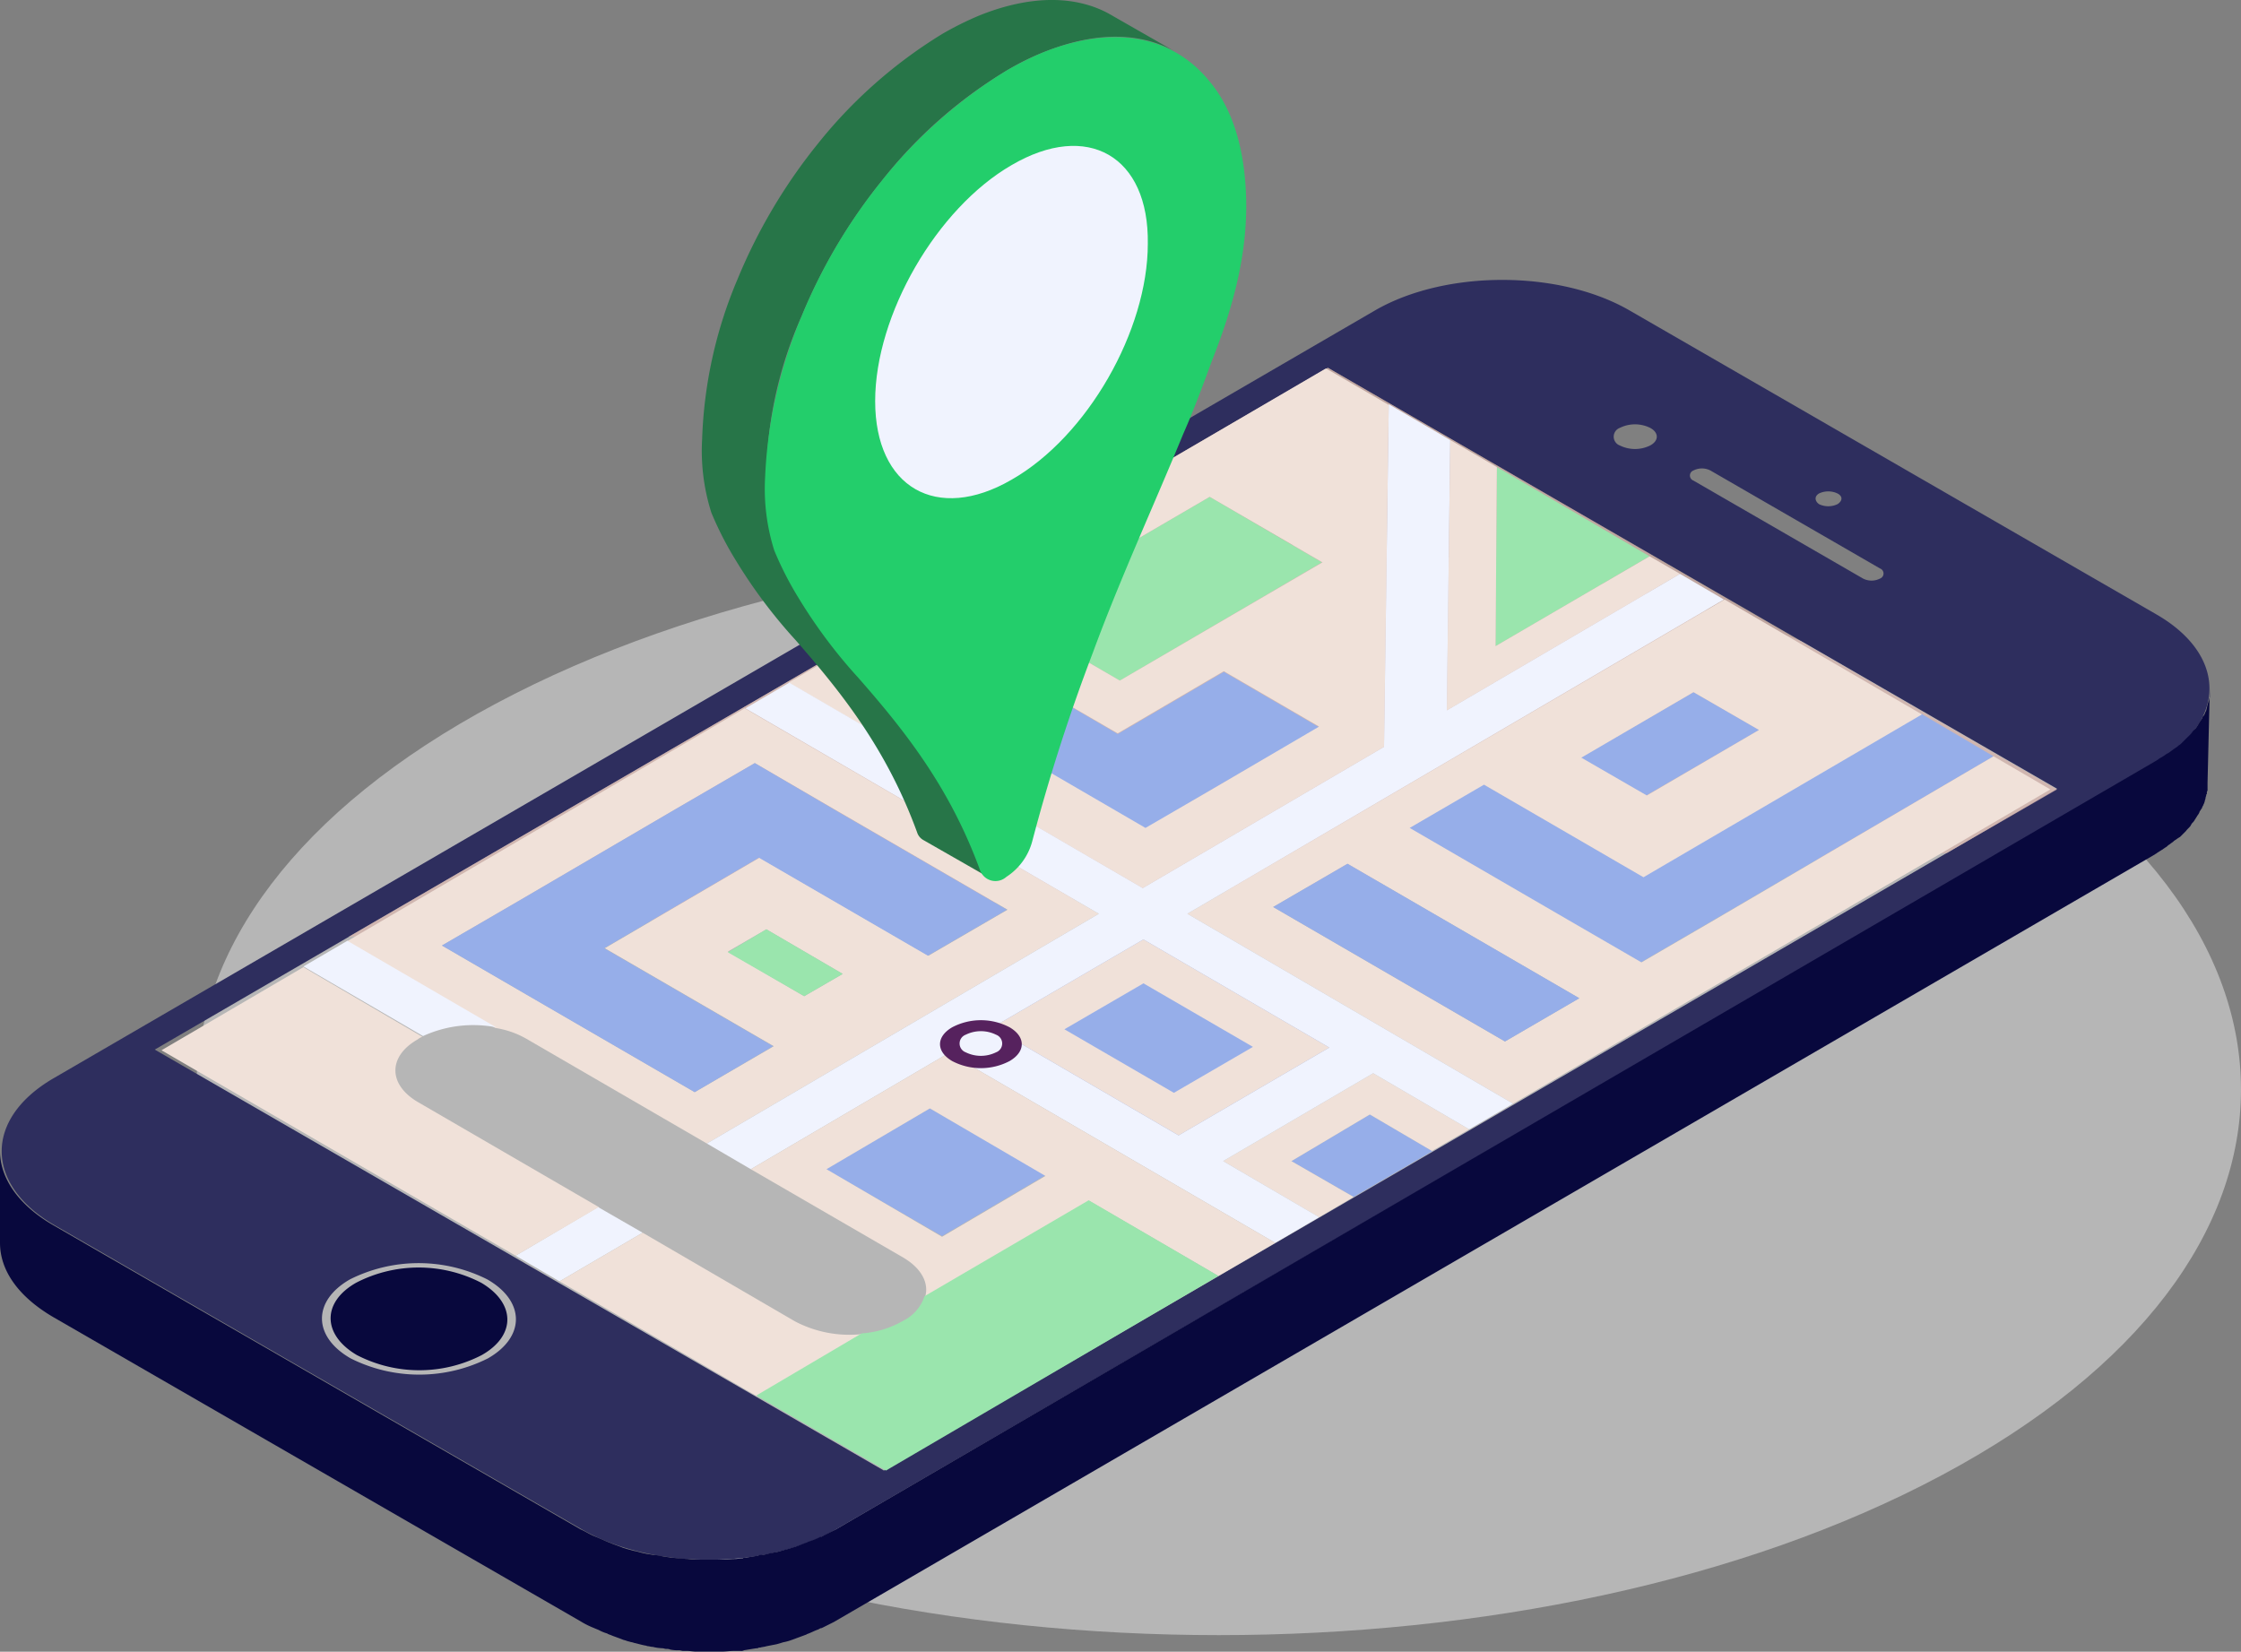 <svg xmlns="http://www.w3.org/2000/svg" width="225.707" height="166.36" viewBox="0 0 225.707 166.36"><rect x="0" y="0" width="225.707" height="166.36" fill="#808080" stroke="none"/><defs><style>.a{opacity:0.5;}.b{fill:#ebebeb;}.c{fill:#2e2e5e;}.d{fill:#08083d;}.e,.j{fill:#dcb7af;}.e{opacity:0.7;}.f{fill:#9ae5ad;}.g{fill:#f0e1d9;}.h{fill:#96aee9;}.i{fill:#f0f3fe;}.k{fill:#56225e;}.l{fill:#277548;}.m{fill:#23ce6b;}</style></defs><g transform="translate(0 0)"><g transform="translate(0 28.192)"><g class="a" transform="translate(19.782 26.583)"><path class="b" d="M105.316,332.605c40.209,21.463,105.4,21.463,145.61,0s40.21-56.261,0-77.724-105.4-21.463-145.611,0S65.106,311.143,105.316,332.605Z" transform="translate(-75.159 -238.785)"/></g><path class="c" d="M295.568,180.291c7.078,4.084,7.146,10.754.068,14.838L162.573,272.448c-7.079,4.084-18.513,4.084-25.592,0L83.893,241.82c-7.078-4.084-7.147-10.754-.068-14.838l133.063-77.319c7.079-4.084,18.513-4.084,25.592,0Zm-21.1,24.026,11.094-6.466-73.44-42.4L93.966,224.124l73.44,42.4,107.063-62.209M113.7,255.228a15.425,15.425,0,0,0,13.817,0c3.811-2.178,3.743-5.785-.068-7.963a15.425,15.425,0,0,0-13.817,0c-3.811,2.178-3.743,5.785.068,7.963m136.942-89.435a1.875,1.875,0,0,0-1.7,0,.543.543,0,0,0,0,1.021l17.084,9.869a1.875,1.875,0,0,0,1.7,0,.543.543,0,0,0,0-1.021l-17.084-9.869m-6.058-4.288a3.46,3.46,0,0,0-3.063,0,.945.945,0,0,0,0,1.77,3.459,3.459,0,0,0,3.063,0c.885-.476.885-1.293,0-1.77m18.853,6.6a2.168,2.168,0,0,0-1.838,0c-.476.272-.476.749,0,1.089a2.168,2.168,0,0,0,1.838,0c.544-.34.544-.817,0-1.089" transform="translate(-78.38 -146.6)"/><path class="d" d="M300.865,207v.817a.41.41,0,0,1-.068.272.514.514,0,0,1-.068.272c0,.068-.068.2-.068.272s-.068.136-.068.272c0,.068-.068.2-.068.272s-.068.136-.068.2c-.068.068-.068.2-.136.272,0,.068-.068.136-.136.2s-.068.2-.136.272-.068.136-.136.2c-.068.136-.136.2-.2.34-.068.068-.068.136-.136.2a1.194,1.194,0,0,1-.272.34l-.136.136a3.4,3.4,0,0,1-.477.544l-.136.136-.408.408-.2.2c-.068.068-.2.136-.272.2a.939.939,0,0,1-.272.2c-.068.068-.2.136-.272.2s-.2.136-.272.2a1.483,1.483,0,0,1-.34.2c-.068.068-.2.136-.272.2-.136.068-.2.136-.34.2s-.272.2-.408.272L162.494,291.738l-1.225.613c-.136.068-.2.136-.34.136a8.322,8.322,0,0,1-1.157.476.238.238,0,0,0-.136.068c-.408.136-.885.34-1.293.476-.272.068-.613.2-.953.272-.2.068-.476.136-.681.2l-1.021.2a2.9,2.9,0,0,1-.749.136.409.409,0,0,0-.272.068l-1.225.2a.509.509,0,0,0-.34.068c-.272,0-.476.068-.749.068-.408,0-.817.068-1.225.068h-2.654a4.49,4.49,0,0,1-.953-.068c-.272,0-.544-.068-.817-.068s-.613-.068-.885-.068c-.272-.068-.544-.068-.817-.136a4.6,4.6,0,0,0-.953-.136c-.272-.068-.476-.068-.749-.136-.408-.068-.749-.2-1.157-.272-.272-.068-.476-.136-.749-.2-.136-.068-.272-.068-.408-.136-.34-.136-.749-.272-1.089-.408-.136-.068-.2-.068-.34-.136-.34-.136-.613-.272-.953-.408-.136-.068-.34-.136-.476-.2-.477-.2-.885-.477-1.361-.681L83.677,261.11c-3.539-2.042-5.377-4.764-5.377-7.487v9.256c0,2.723,1.77,5.377,5.377,7.487l53.089,30.628a8.477,8.477,0,0,0,1.361.68c.136.068.34.136.476.2a4.169,4.169,0,0,0,.817.34c.068,0,.068.068.136.068.136.068.2.068.34.136.34.136.749.272,1.089.408.136.068.272.068.408.136.068,0,.136.068.272.068.136.068.34.068.476.136.34.068.749.2,1.157.272.068,0,.2.068.272.068.136,0,.272.068.476.068a4.593,4.593,0,0,0,.953.136c.136,0,.272.068.408.068a.862.862,0,0,1,.408.068,3.885,3.885,0,0,0,.885.068c.136,0,.272.068.408.068h.408c.272,0,.613.068.885.068h2.586c.408,0,.817-.068,1.225-.068h.681a.51.51,0,0,0,.34-.068l1.225-.2a.409.409,0,0,0,.272-.068h.136c.2-.068.408-.068.613-.136l1.021-.2c.272-.068.476-.136.681-.2a5.018,5.018,0,0,0,.953-.272c.068,0,.136-.068.2-.068.34-.136.749-.272,1.089-.408a.238.238,0,0,0,.136-.068c.408-.136.749-.34,1.157-.476.136-.068.2-.136.34-.136l1.225-.613,133.063-77.319c.068-.068.136-.068.2-.136s.136-.068.2-.136c.136-.068.2-.136.34-.2.068-.068.2-.136.272-.2a.941.941,0,0,0,.272-.2c.068-.068.2-.136.272-.2s.2-.136.272-.2a.94.94,0,0,1,.272-.2c.068-.068.2-.136.272-.2.068,0,.068-.068.136-.068l.068-.068.408-.408.136-.136c.136-.2.34-.34.477-.544h0c0-.068.068-.068.068-.136.068-.136.2-.2.272-.34.068-.068.068-.136.136-.2.068-.136.136-.2.2-.34l.068-.068c0-.068.068-.068.068-.136.068-.068.068-.2.136-.272s.068-.136.136-.2.068-.2.136-.272c0-.068.068-.068.068-.136s0-.068.068-.136c0-.068.068-.2.068-.272s.068-.136.068-.272c0-.068.068-.2.068-.272s0-.068.068-.136v-.068a.409.409,0,0,1,.068-.272v-.749h0Z" transform="translate(-78.3 -165.89)"/><path class="e" d="M301.963,202.071l-11.094,6.4L129.9,216.909,228.523,159.6Z" transform="translate(-94.78 -150.752)"/><path class="d" d="M142.386,294.282c3.471,2.042,3.539,5.309.068,7.283a13.707,13.707,0,0,1-12.592,0c-3.471-2.042-3.539-5.309-.068-7.283A13.707,13.707,0,0,1,142.386,294.282Z" transform="translate(-93.925 -193.276)"/><path class="f" d="M315.118,183.284,299.6,192.337l.136-18.037Z" transform="translate(-148.977 -155.447)"/><path class="f" d="M259.017,185.3l-20.351,11.911-11.366-6.6L247.719,178.7Z" transform="translate(-125.886 -156.852)"/><path class="g" d="M315.882,183.776,292.4,197.525l.34-27.225,4.7,2.723-.136,18.037,15.518-9.052Z" transform="translate(-146.678 -154.169)"/><path class="h" d="M330.169,211.412l-11.366,6.6-6.6-3.811,11.366-6.6Z" transform="translate(-153.001 -166.082)"/><path class="h" d="M253.38,208.776l-10.686,6.194-6.806,4.016-9.6-5.581L210.5,204.216l6.738-4.016,15.859,9.257,10.686-6.262Z" transform="translate(-120.521 -163.718)"/><path class="g" d="M254.963,197.815l-24.3,14.225L195,191.349,249.11,159.7l6.33,3.675Zm-17.22,4.22,10.686-6.262-9.6-5.581-10.686,6.262-15.859-9.188-6.806,3.948L221.34,200.4l9.6,5.581,6.806-3.948m-.34-29.4-20.419,11.911,11.366,6.6,20.419-11.911-11.366-6.6" transform="translate(-115.571 -150.784)"/><path class="h" d="M345.674,215.088l-28.042,16.4-7.487,4.356-7.283-4.22L286.8,222.3l7.487-4.424L310.35,227.2l28.042-16.4Z" transform="translate(-144.889 -167.104)"/><path class="g" d="M147.7,243.283a8.984,8.984,0,0,0-3.131-1.089L129.6,233.482,169.689,210l35.665,20.691-39.476,23.141ZM139.2,233.89l8.44,4.9,17.016,9.869,7.963-4.628L155.6,234.162l15.586-9.12,17.016,9.869,7.963-4.628-17.016-9.869-8.44-4.9-7.963,4.628-15.586,9.12L139.2,233.89m40.361,2.859-7.691-4.492-3.88,2.246,7.691,4.492,3.88-2.246" transform="translate(-94.684 -166.848)"/><path class="f" d="M197.571,247.192l-3.88,2.246L186,245.014l3.88-2.314Z" transform="translate(-112.696 -177.292)"/><path class="i" d="M123.2,246.986l4.424-2.586,14.974,8.712a12.117,12.117,0,0,0-7.351.885Z" transform="translate(-92.64 -177.835)"/><path class="g" d="M335.2,209.691l5.717,3.335-54.11,31.649L254,225.549,308.11,193.9l19.874,11.571-28.042,16.4-16.063-9.325-7.487,4.356,16.063,9.325,7.283,4.22,7.487-4.356ZM285.99,238.413l7.487-4.356-23.345-13.544-7.487,4.356,23.346,13.545m18.989-35.188-11.3,6.6,6.6,3.812,11.3-6.6-6.6-3.811" transform="translate(-134.414 -161.706)"/><path class="h" d="M297.533,246.544l-7.487,4.356L266.7,237.356,274.187,233Z" transform="translate(-138.47 -174.194)"/><path class="h" d="M200.6,232.87l-7.963,4.628-17.016-9.869-15.586,9.12,17.016,9.869-7.9,4.628-17.016-9.869-8.44-4.9,7.963-4.628,15.586-9.12,7.963-4.628,8.372,4.9Z" transform="translate(-99.187 -169.435)"/><path class="h" d="M283.625,273.776l-7.963,4.628h0L269.4,274.8l7.9-4.7,6.262,3.675Z" transform="translate(-139.332 -186.042)"/><path class="g" d="M259.3,272.848,274.41,264l9.665,5.649-3.743,2.178-6.262-3.675-7.9,4.7,6.262,3.607-3.471,2.042Z" transform="translate(-136.106 -184.094)"/><path class="h" d="M222.62,275.938l-10.414,6.126L200.5,275.326l10.482-6.126Z" transform="translate(-117.327 -185.755)"/><path class="i" d="M259.675,238.031l-9.665-5.649L234.9,241.23l9.665,5.649-4.424,2.586L207.267,230.34l-19.942,11.707-4.424-2.586,39.476-23.141-35.6-20.691,4.424-2.587,35.6,20.691,24.3-14.225L251.575,165l6.194,3.607-.34,27.225,23.482-13.749,4.424,2.586-54.042,31.649L264.1,235.445Z" transform="translate(-111.706 -152.476)"/><path class="i" d="M154.6,288.7l8.3-4.9,4.492,2.586-8.372,4.9Z" transform="translate(-102.668 -190.418)"/><path class="g" d="M189.4,272.707,209.342,261l32.874,19.126-5.717,3.335-13-7.555-16.539,9.665c.408-1.361-.34-2.859-2.178-3.948Zm18.037-6.126-10.414,6.126,11.639,6.806,10.414-6.126-11.639-6.806" transform="translate(-113.782 -183.136)"/><path class="g" d="M184.786,296.516a11.8,11.8,0,0,0,6.806,1.293l-10.618,6.262L161.1,292.5l8.372-4.9Z" transform="translate(-104.744 -191.632)"/><path class="f" d="M236.755,290.423l-33.487,19.6L190.2,302.47l10.618-6.262a9.6,9.6,0,0,0,4.22-1.294,4.191,4.191,0,0,0,2.11-2.45l16.539-9.665Z" transform="translate(-114.038 -190.099)"/><path class="j" d="M254.821,257.1l-7.963,4.628-10.958-6.4,7.9-4.628Z" transform="translate(-128.633 -179.847)"/><path class="h" d="M243.917,263.938,225.2,253.048l15.178-8.848L259.1,255.09Z" transform="translate(-125.216 -177.771)"/><path class="g" d="M259.1,255.09l-15.178,8.848L225.2,253.048l15.178-8.848Zm-15.654,4.56,7.963-4.628-11.026-6.4-7.963,4.628,11.026,6.4" transform="translate(-125.216 -177.771)"/><path class="g" d="M128.064,261.913l18.173,10.55-8.372,4.9L102.2,256.672l14.293-8.372,11.979,7.01a1.706,1.706,0,0,0-.476.272C125,257.284,125,260.143,128.064,261.913Z" transform="translate(-85.933 -179.08)"/><path class="k" d="M224.41,256.865c1.633.953,1.633,2.45,0,3.4a6.211,6.211,0,0,1-5.785,0c-1.633-.953-1.633-2.45,0-3.4A6.21,6.21,0,0,1,224.41,256.865Z" transform="translate(-122.725 -181.587)"/><path class="i" d="M223.975,258.132a.945.945,0,0,1,0,1.77,3.459,3.459,0,0,1-3.063,0,.945.945,0,0,1,0-1.77A3.459,3.459,0,0,1,223.975,258.132Z" transform="translate(-123.651 -182.106)"/></g><g transform="translate(70.692 0)"><path class="l" d="M203.971,203.821a55.1,55.1,0,0,1,8.053-13.6,48.252,48.252,0,0,1,12.542-11.09,32.176,32.176,0,0,1,3.7-1.848c5.545-2.244,10.166-1.98,13.466,0l6.469,3.7c-3.433-1.98-7.921-2.244-13.466,0a24.128,24.128,0,0,0-3.7,1.848,46.207,46.207,0,0,0-12.542,11.09,55.1,55.1,0,0,0-8.053,13.6,40.509,40.509,0,0,0-3.565,16.107,27.343,27.343,0,0,0,.924,7.393,24.228,24.228,0,0,0,2.508,4.885,45.946,45.946,0,0,0,5.941,7.921c4.753,5.413,9.242,11.09,12.278,19.407a1.353,1.353,0,0,0,.66.792l-6.469-3.7a1.352,1.352,0,0,1-.66-.792c-3.036-8.317-7.525-13.994-12.278-19.407a51.689,51.689,0,0,1-5.941-7.921,33.7,33.7,0,0,1-2.508-4.885,20.579,20.579,0,0,1-.924-7.393A44.97,44.97,0,0,1,203.971,203.821Z" transform="translate(-200.381 -175.699)"/><path class="m" d="M208.9,206.61a55.1,55.1,0,0,1,8.053-13.6,48.248,48.248,0,0,1,12.542-11.09,32.19,32.19,0,0,1,3.7-1.848c7.657-3.036,13.334-1.32,16.767,2.9,2.112,2.508,3.565,6.337,3.7,11.882.132,5.809-1.452,11.222-3.433,16.239-.924,2.508-1.848,5.017-2.9,7.393-3.037,7.393-6.337,14.522-9.11,22.048a184.969,184.969,0,0,0-6.073,18.879,6.158,6.158,0,0,1-2.64,3.7,1.645,1.645,0,0,1-2.641-.66c-3.036-8.317-7.525-13.995-12.278-19.407a51.679,51.679,0,0,1-5.941-7.921,33.7,33.7,0,0,1-2.509-4.885,20.58,20.58,0,0,1-.924-7.393A46.412,46.412,0,0,1,208.9,206.61Zm20.6,12.806c5.677-3.3,10.166-11.09,10.166-17.559s-4.621-8.978-10.166-5.809-10.166,11.09-10.166,17.559c0,6.337,4.621,8.977,10.166,5.809" transform="translate(-198.844 -174.791)"/><path class="i" d="M227.33,188.771c-7.525,4.357-13.73,15.051-13.73,23.764s6.205,12.278,13.73,7.921c7.657-4.357,13.73-15.051,13.73-23.764C241.193,187.847,234.988,184.282,227.33,188.771Z" transform="translate(-196.148 -172.135)"/></g></g></svg>
